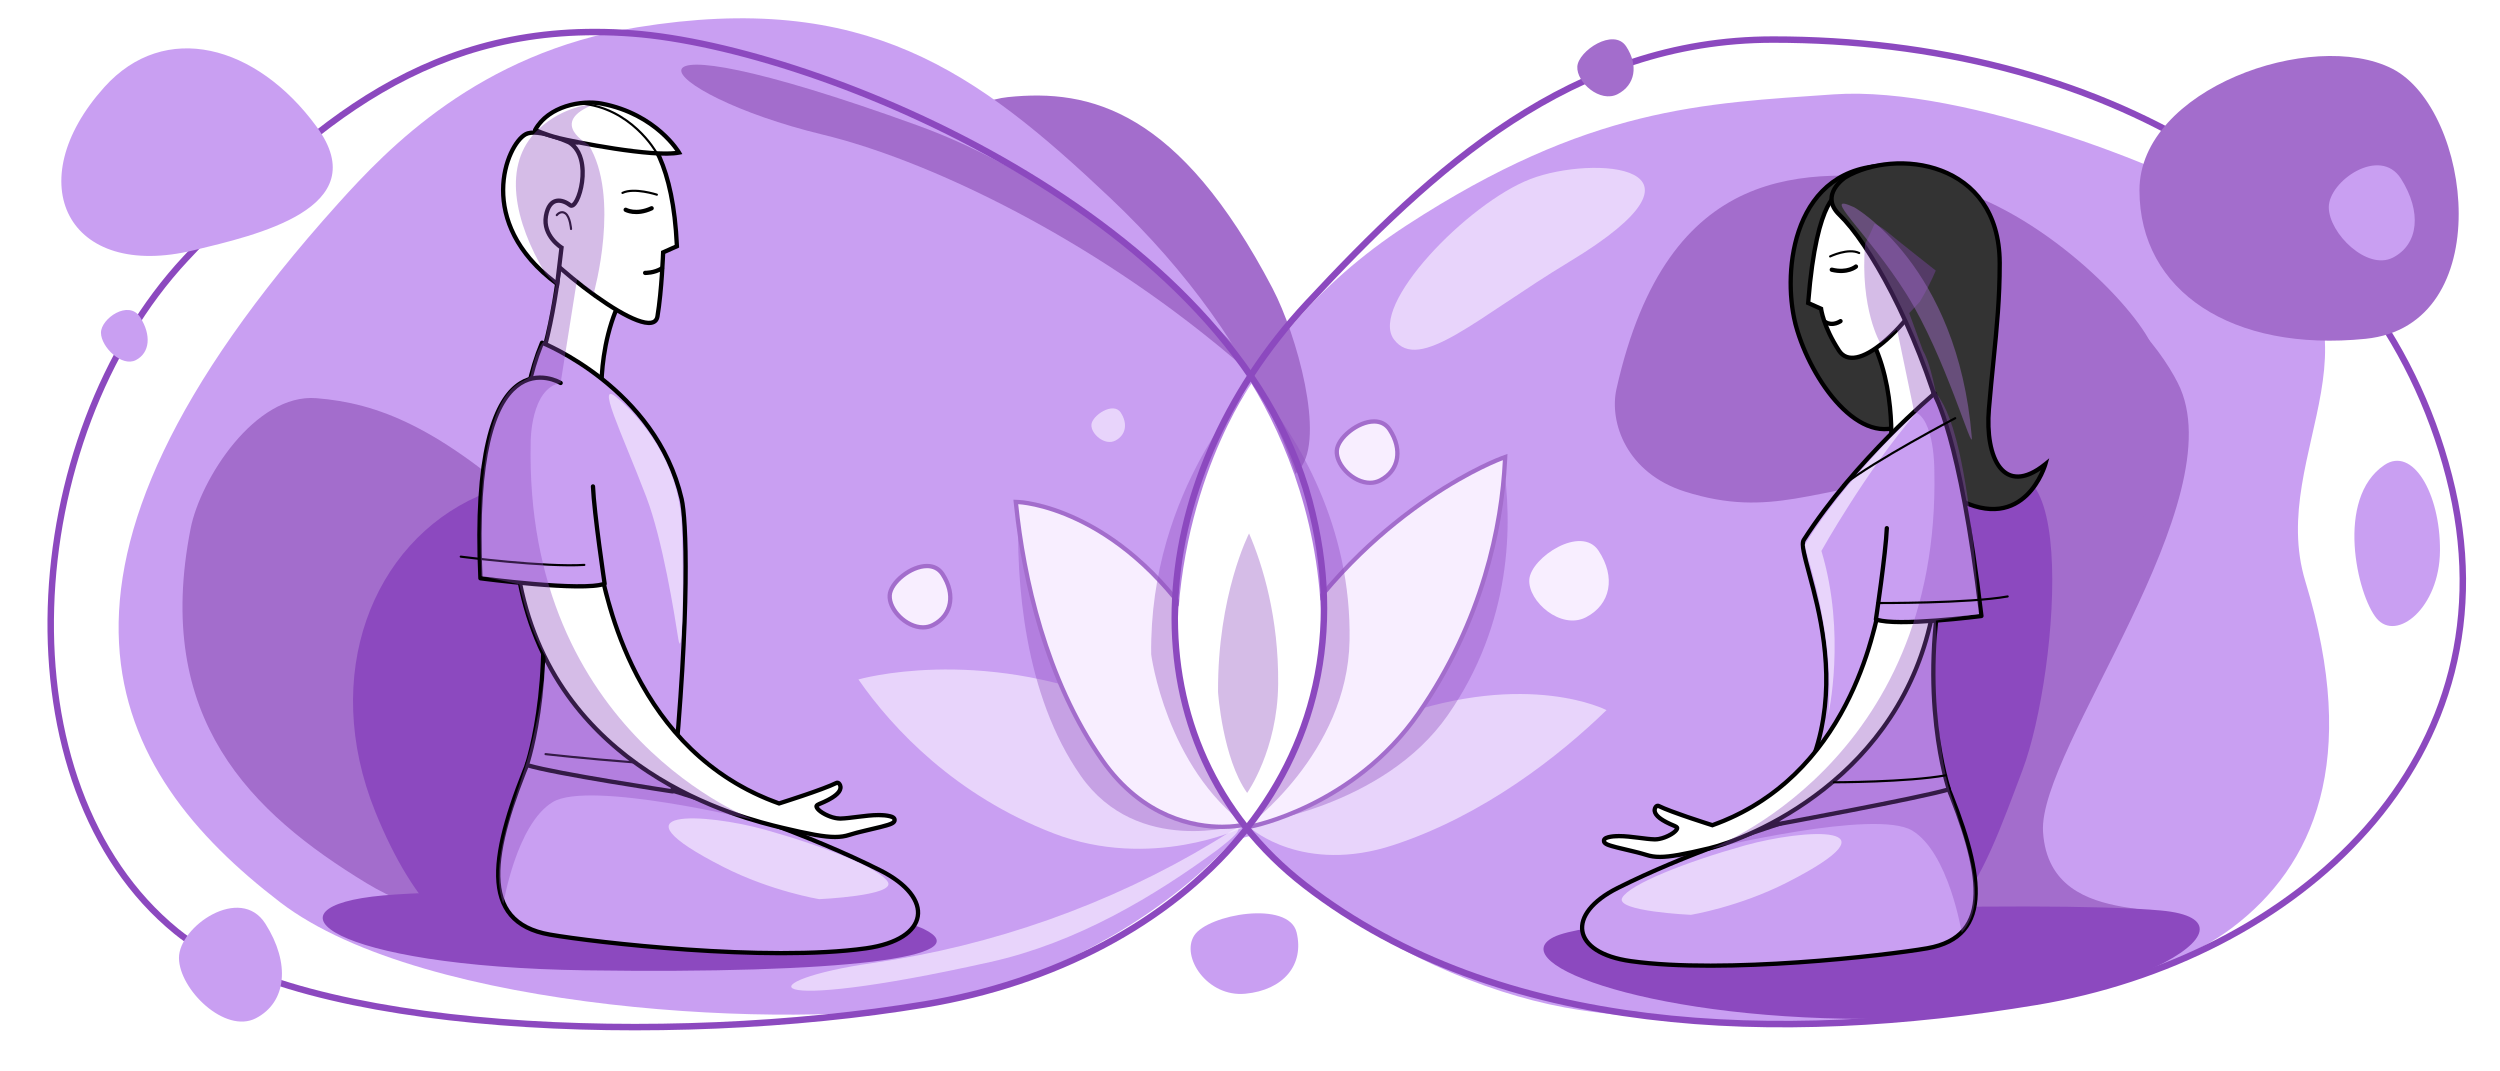 <svg width="280" height="120" viewBox="0 0 280 120" fill="none" xmlns="http://www.w3.org/2000/svg">
    <path d="M280 0H0V120H280V0Z" fill="white"/>
    <path d="M251.728 24.204C245.05 19.435 220.049 9.546 205.402 10.568C190.755 11.591 177.99 11.931 157.552 25.227C137.114 38.523 131.664 58.471 131.664 71.25C131.664 94.092 156.87 109.433 175.264 112.841C190.341 115.635 233.863 116.113 250.024 103.892C259.151 96.991 264.331 85.227 258.199 65.113C253.747 50.51 269.494 36.897 251.727 24.204H251.728Z" fill="#C99FF2"/>
    <path d="M243.927 42.913C241.852 38.815 236.158 31.399 229.357 32.09C222.557 32.781 217.021 67.4 209.403 78.835C198.674 94.943 199.695 87.016 188.71 95.455C176.402 104.908 197.794 102.556 205.977 104.858C212.684 106.745 233.755 112.915 242.104 104.66C247.374 99.45 229.587 105.427 228.819 93.155C228.244 83.945 250.512 55.918 243.927 42.914V42.913Z" fill="#A36DCC"/>
    <path d="M181.047 43.552C180.199 47.338 182.204 53.001 188.711 55.057C198.419 58.125 203.176 54.6 215.025 53.522C231.716 52.005 219.861 55.634 232.398 58.636C246.443 61.998 244.802 44.508 240.318 37.414C236.642 31.601 225.474 21.519 214.905 20.28C202.354 18.809 186.794 17.907 181.047 43.552Z" fill="#A36DCC"/>
    <path d="M142.539 32.327C145.249 37.502 148.433 48.984 145.605 52.477C142.777 55.97 138.773 57.775 128.975 55.803C119.455 53.888 110.898 53.322 105.581 49.803C96.078 43.516 93.831 32.795 95.429 27.117C96.739 22.462 105.16 11.673 112.894 10.874C122.079 9.923 132.05 12.295 142.541 32.327H142.539Z" fill="#A36DCC"/>
    <path d="M37.868 22.8C43.41 16.639 53.594 5.942 71.336 3.063C96.949 -1.092 109.305 7.961 124.331 22.159C142.211 39.052 148.176 57.259 148.176 70.239C148.176 93.439 122.904 109.02 104.463 112.483C89.348 115.321 47.582 113.469 31.38 101.056C12.14 86.317 0.327 64.532 37.868 22.8Z" fill="#C99FF2"/>
    <path d="M82.944 59.66C84.054 52.261 92.312 40.91 103.893 34.603C114.633 28.754 124.901 29.9 136.254 38.523C147.283 46.9 145.293 70.836 149.204 78.166C156.196 91.269 153.059 86.212 145.699 91.305C139.667 95.479 118.34 97.407 107.216 93.154C94.007 88.102 78.647 88.3 82.945 59.66H82.944Z" fill="#C99FF2"/>
    <path d="M21.352 59.182C22.441 53.672 28.578 44.042 35.44 44.597C42.302 45.153 49.193 47.773 60.315 57.92C71.119 67.778 78.261 89.201 82.093 96.136C88.942 108.532 85.87 103.619 78.659 105.47C72.749 106.987 51.968 105.561 41.07 98.927C28.13 91.052 17.141 80.513 21.352 59.181V59.182Z" fill="#A36DCC"/>
    <path d="M64.61 85.81C64.749 74.055 65.409 50.332 53.571 55.564C41.731 60.797 35.835 75.576 42.038 90.93C50.831 112.69 64.317 110.621 64.61 85.809V85.81Z" fill="#8C49BF"/>
    <path d="M226.521 86.25C230.672 75.252 233.334 41.931 219.459 56.928C210.665 66.432 201.723 76.941 207.927 92.294C216.719 114.055 222.178 97.755 226.521 86.25Z" fill="#8C49BF"/>
    <path d="M42.941 100.288C57.077 99.03 97.092 100.917 103.492 104.062C109.892 107.208 94.254 109.095 65.574 108.676C36.895 108.257 28.805 101.546 42.941 100.288Z" fill="#8C49BF"/>
    <path d="M242.022 101.975C229.153 100.79 179.838 101.995 174.011 104.956C168.184 107.916 185.333 114.497 211.443 114.102C237.553 113.707 254.892 103.159 242.023 101.975H242.022Z" fill="#8C49BF"/>
    <path d="M217.716 87.086C217.716 87.086 196.012 92.007 181.177 99.458C175.367 102.377 175.957 106.712 182.668 107.65C193.094 109.108 211.172 107.024 215.854 106.208C223.385 104.894 222.15 97.645 217.714 87.087L217.716 87.086Z" fill="#C99FF2"/>
    <path fill-rule="evenodd" clip-rule="evenodd" d="M217.715 87.086C217.662 86.851 217.662 86.851 217.662 86.851L217.646 86.854C217.635 86.857 217.619 86.86 217.599 86.865C217.557 86.875 217.495 86.889 217.413 86.908C217.25 86.946 217.009 87.003 216.698 87.077C216.074 87.227 215.167 87.448 214.033 87.738C211.764 88.316 208.584 89.165 204.941 90.247C197.656 92.41 188.505 95.507 181.069 99.243C179.596 99.982 178.511 100.82 177.826 101.688C177.139 102.556 176.845 103.468 176.989 104.337C177.133 105.205 177.708 105.979 178.656 106.588C179.603 107.197 180.935 107.652 182.635 107.89C187.874 108.622 195.02 108.464 201.431 108.023C207.845 107.581 213.544 106.855 215.895 106.446C217.815 106.111 219.208 105.391 220.129 104.307C221.049 103.223 221.473 101.804 221.513 100.12C221.592 96.771 220.158 92.285 217.947 87.019C217.942 87.002 217.935 86.986 217.927 86.97C217.875 86.876 217.767 86.827 217.662 86.851L217.715 87.086ZM217.57 87.368C217.555 87.371 217.539 87.375 217.523 87.379C217.361 87.416 217.121 87.473 216.81 87.547C216.189 87.696 215.284 87.917 214.152 88.206C211.888 88.783 208.714 89.63 205.078 90.71C197.802 92.87 188.684 95.958 181.285 99.674C181.285 99.674 181.285 99.674 181.285 99.674C179.853 100.393 178.833 101.192 178.204 101.987C177.577 102.782 177.349 103.56 177.465 104.257C177.581 104.955 178.049 105.623 178.917 106.182C179.787 106.741 181.045 107.18 182.701 107.411C187.888 108.136 194.993 107.981 201.398 107.541C207.8 107.1 213.482 106.376 215.812 105.97C217.657 105.648 218.934 104.968 219.761 103.994C220.589 103.02 220.992 101.72 221.03 100.108C221.106 96.908 219.743 92.565 217.57 87.368Z" fill="black"/>
    <path d="M201.143 36.477C202.799 42.588 208.371 50.425 213.406 47.386C218.442 44.347 214.949 27.434 222.944 30.085C222.944 30.085 222.451 18.671 211.642 18.548C200.834 18.424 199.487 30.368 201.144 36.477H201.143Z" fill="#333333"/>
    <path fill-rule="evenodd" clip-rule="evenodd" d="M205.066 20.244C206.733 19.012 208.896 18.275 211.645 18.306C217.158 18.369 220.055 21.322 221.561 24.252C222.311 25.712 222.717 27.166 222.935 28.252C223.044 28.796 223.106 29.25 223.142 29.568C223.159 29.727 223.17 29.853 223.176 29.939C223.18 29.982 223.182 30.016 223.183 30.039C223.184 30.05 223.184 30.059 223.185 30.065L223.185 30.072L223.185 30.075C223.185 30.075 223.185 30.075 222.944 30.085L223.185 30.075L223.2 30.425L222.868 30.315C221.902 29.994 221.136 29.978 220.518 30.173C219.901 30.368 219.403 30.783 218.987 31.381C218.146 32.591 217.682 34.5 217.303 36.644C217.189 37.287 217.084 37.951 216.977 38.618C216.733 40.151 216.485 41.707 216.13 43.088C215.624 45.063 214.879 46.779 213.531 47.593C212.208 48.391 210.842 48.475 209.525 48.053C208.217 47.633 206.963 46.718 205.833 45.529C203.572 43.153 201.747 39.629 200.91 36.541L200.828 36.236H200.832C200.068 33.15 200.04 28.754 201.494 25.086C202.247 23.187 203.401 21.474 205.066 20.244ZM201.432 36.616C202.275 39.589 204.033 42.938 206.182 45.196C207.281 46.351 208.468 47.207 209.672 47.593C210.867 47.976 212.087 47.9 213.282 47.179C214.451 46.474 215.158 44.936 215.663 42.968C216.011 41.609 216.253 40.091 216.496 38.569C216.603 37.896 216.711 37.221 216.828 36.56C217.205 34.427 217.681 32.415 218.591 31.105C219.051 30.442 219.63 29.947 220.373 29.713C221.03 29.505 221.791 29.509 222.676 29.752C222.672 29.711 222.667 29.668 222.662 29.621C222.628 29.315 222.568 28.876 222.462 28.348C222.249 27.29 221.856 25.882 221.132 24.473C219.689 21.665 216.935 18.849 211.64 18.789C208.985 18.759 206.926 19.469 205.353 20.632C203.776 21.797 202.671 23.429 201.943 25.264C200.484 28.942 200.56 33.401 201.377 36.414L201.432 36.616Z" fill="black"/>
    <path d="M215.986 33.001C215.986 33.001 215.627 40.771 217.163 46.834C218.698 52.898 211.713 51.58 211.742 51.095C211.771 50.61 212.608 41.902 208.52 36.227C204.431 30.551 214.966 28.926 215.986 33.001Z" fill="white"/>
    <path fill-rule="evenodd" clip-rule="evenodd" d="M208.036 32.861C207.659 33.641 207.726 34.711 208.716 36.086C210.796 38.973 211.616 42.618 211.916 45.583C212.193 48.322 212.029 50.506 211.99 51.017C211.99 51.017 211.99 51.018 211.99 51.018C212.019 51.034 212.06 51.053 212.116 51.074C212.281 51.137 212.528 51.201 212.83 51.248C213.435 51.342 214.225 51.361 214.962 51.185C215.699 51.011 216.36 50.649 216.754 50.001C217.147 49.353 217.303 48.371 216.929 46.894C216.155 43.838 215.86 40.36 215.758 37.653C215.707 36.298 215.704 35.133 215.713 34.307C215.718 33.894 215.726 33.565 215.733 33.339C215.737 33.227 215.74 33.139 215.742 33.081C215.743 33.059 215.744 33.041 215.744 33.027C215.507 32.137 214.751 31.532 213.743 31.218C212.723 30.901 211.485 30.898 210.4 31.191C209.31 31.485 208.422 32.062 208.036 32.861ZM215.987 33.001L216.228 33.012L216.229 32.977L216.221 32.942C215.938 31.813 215 31.104 213.886 30.757C212.771 30.41 211.44 30.41 210.275 30.724C209.115 31.037 208.073 31.675 207.601 32.65C207.121 33.644 207.271 34.906 208.325 36.368C210.333 39.156 211.139 42.702 211.435 45.632C211.708 48.326 211.547 50.472 211.509 50.985C211.505 51.029 211.503 51.061 211.502 51.081C211.496 51.172 211.534 51.243 211.567 51.287C211.599 51.331 211.64 51.365 211.676 51.391C211.749 51.443 211.843 51.487 211.944 51.526C212.15 51.604 212.432 51.675 212.756 51.725C213.405 51.826 214.26 51.848 215.074 51.655C215.887 51.462 216.683 51.047 217.166 50.252C217.649 49.456 217.79 48.329 217.397 46.775C216.635 43.767 216.342 40.328 216.24 37.635C216.189 36.289 216.186 35.133 216.196 34.313C216.201 33.903 216.209 33.577 216.215 33.354C216.219 33.243 216.222 33.157 216.224 33.099C216.225 33.07 216.226 33.048 216.227 33.034L216.228 33.017L216.228 33.013L216.228 33.012C216.228 33.012 216.228 33.012 215.987 33.001Z" fill="black"/>
    <path d="M206.083 21.647C206.083 21.647 203.471 21.647 202.515 33.936L203.961 34.582C203.961 34.582 204.184 36.545 205.967 39.274C207.75 42.002 213.325 37.57 218.218 28.848C220.759 24.319 211.25 22.303 206.083 21.646V21.647Z" fill="white"/>
    <path fill-rule="evenodd" clip-rule="evenodd" d="M205.842 21.372L206.113 21.406C208.702 21.735 212.398 22.407 215.136 23.573C216.5 24.154 217.661 24.872 218.315 25.761C218.645 26.21 218.849 26.707 218.879 27.252C218.909 27.796 218.764 28.368 218.429 28.966C215.974 33.342 213.34 36.658 211.081 38.54C209.955 39.479 208.9 40.08 207.992 40.259C207.535 40.35 207.105 40.335 206.721 40.193C206.335 40.051 206.013 39.785 205.765 39.406C204.862 38.023 204.351 36.831 204.067 35.981C203.924 35.556 203.838 35.217 203.788 34.982C203.767 34.886 203.753 34.808 203.742 34.748L202.261 34.087L202.274 33.917C202.753 27.762 203.648 24.653 204.442 23.074C204.84 22.283 205.218 21.865 205.517 21.645C205.641 21.552 205.751 21.495 205.842 21.46V21.372ZM206.085 21.889C206.077 21.891 206.063 21.894 206.044 21.9C205.996 21.916 205.913 21.952 205.803 22.033C205.582 22.197 205.248 22.547 204.873 23.291C204.129 24.772 203.249 27.764 202.768 33.785L204.185 34.417L204.201 34.554L204.201 34.554L204.201 34.557C204.201 34.56 204.202 34.565 204.203 34.571C204.205 34.585 204.208 34.605 204.212 34.633C204.221 34.688 204.236 34.771 204.26 34.88C204.307 35.099 204.388 35.421 204.524 35.828C204.797 36.641 205.29 37.795 206.169 39.141C206.367 39.444 206.609 39.637 206.888 39.74C207.17 39.844 207.506 39.863 207.899 39.785C208.691 39.629 209.67 39.088 210.772 38.169C212.97 36.337 215.57 33.076 218.008 28.73C218.308 28.195 218.421 27.714 218.397 27.278C218.373 26.843 218.211 26.434 217.926 26.047C217.35 25.264 216.288 24.588 214.947 24.017C212.284 22.883 208.662 22.219 206.085 21.889Z" fill="black"/>
    <path d="M223.966 29.489C223.966 17.967 212.284 16.547 206.679 19.859C206.679 19.859 203.696 21.825 206.014 24.053C209.276 27.188 214.514 36.393 217.707 47.77C220.122 56.374 216.301 54.319 219.112 55.825C226.83 59.959 229.076 51.99 229.076 51.99C224.421 55.74 222.294 51.296 222.759 45.801C223.329 39.078 223.967 35.115 223.967 29.49L223.966 29.489Z" fill="#333333"/>
    <path fill-rule="evenodd" clip-rule="evenodd" d="M224.207 29.388L224.208 29.39V29.49C224.208 33.44 223.894 36.579 223.511 40.409C223.347 42.048 223.17 43.812 223 45.821L222.759 45.801L223 45.821C222.885 47.178 222.93 48.464 223.133 49.57C223.335 50.679 223.692 51.59 224.186 52.212C224.674 52.826 225.293 53.158 226.053 53.136C226.826 53.113 227.782 52.722 228.925 51.802L229.514 51.327L229.308 52.055L229.076 51.99C229.308 52.055 229.308 52.055 229.308 52.056L229.308 52.056L229.308 52.058L229.306 52.063C229.305 52.067 229.303 52.074 229.301 52.082C229.296 52.098 229.288 52.122 229.279 52.152C229.26 52.212 229.231 52.299 229.191 52.407C229.112 52.623 228.991 52.926 228.822 53.276C228.483 53.974 227.946 54.867 227.156 55.631C226.364 56.397 225.313 57.035 223.956 57.209C222.599 57.382 220.961 57.088 218.999 56.037L218.98 56.027C218.642 55.846 218.391 55.712 218.217 55.604C218.052 55.502 217.901 55.393 217.83 55.246C217.743 55.069 217.798 54.904 217.847 54.789C217.867 54.742 217.892 54.691 217.916 54.639C217.923 54.625 217.929 54.612 217.936 54.598C217.968 54.531 218.002 54.456 218.038 54.369C218.311 53.69 218.676 52.115 217.475 47.835L217.707 47.77L217.475 47.835C215.883 42.163 213.781 37.032 211.672 32.931C209.56 28.824 207.45 25.767 205.847 24.227L205.847 24.227C205.235 23.639 204.953 23.047 204.9 22.48C204.847 21.917 205.025 21.411 205.27 20.997C205.515 20.584 205.834 20.25 206.088 20.021C206.216 19.906 206.329 19.816 206.41 19.755C206.451 19.724 206.484 19.7 206.508 19.684C206.519 19.675 206.529 19.669 206.535 19.665C206.538 19.662 206.541 19.661 206.543 19.659L206.545 19.658L206.546 19.657L206.546 19.657C206.546 19.657 206.547 19.657 206.679 19.859L206.547 19.657L206.551 19.654L206.557 19.651C209.423 17.957 213.822 17.478 217.51 18.885C219.36 19.591 221.037 20.773 222.251 22.52C223.452 24.247 224.19 26.513 224.207 29.388ZM206.808 20.063C209.546 18.448 213.787 17.982 217.338 19.337C219.11 20.012 220.704 21.139 221.855 22.795C223.006 24.451 223.725 26.651 223.725 29.489V29.589L223.726 29.59C223.72 33.467 223.412 36.553 223.033 40.338C222.868 41.98 222.691 43.753 222.519 45.78C222.401 47.171 222.447 48.501 222.658 49.657C222.869 50.809 223.247 51.805 223.808 52.512C224.376 53.227 225.132 53.646 226.067 53.619C226.813 53.597 227.648 53.291 228.569 52.667C228.517 52.789 228.456 52.923 228.388 53.065C228.064 53.732 227.557 54.572 226.821 55.284C226.087 55.993 225.128 56.572 223.894 56.73C222.66 56.888 221.123 56.627 219.226 55.611C218.872 55.422 218.632 55.293 218.471 55.194C218.391 55.144 218.338 55.106 218.303 55.076C218.284 55.06 218.274 55.048 218.269 55.042C218.271 55.031 218.277 55.011 218.291 54.977C218.306 54.942 218.324 54.904 218.348 54.855C218.355 54.84 218.363 54.823 218.371 54.806C218.405 54.734 218.445 54.65 218.485 54.549C218.816 53.728 219.153 52.029 217.939 47.705C216.338 42 214.224 36.839 212.101 32.71C209.981 28.586 207.841 25.474 206.182 23.879C205.635 23.353 205.42 22.864 205.38 22.435C205.34 22.003 205.474 21.599 205.685 21.243C205.896 20.887 206.178 20.59 206.411 20.38C206.526 20.276 206.628 20.195 206.701 20.14C206.737 20.113 206.766 20.093 206.785 20.079C206.794 20.072 206.802 20.067 206.806 20.064L206.808 20.063ZM218.267 55.052C218.267 55.052 218.267 55.051 218.267 55.049C218.267 55.05 218.267 55.052 218.267 55.052Z" fill="black"/>
    <path fill-rule="evenodd" clip-rule="evenodd" d="M204.975 28.721L204.923 28.612C204.863 28.641 204.838 28.713 204.866 28.773C204.895 28.834 204.967 28.859 205.027 28.83L205.028 28.83L205.029 28.829L205.033 28.827C205.036 28.826 205.042 28.823 205.049 28.82C205.064 28.813 205.085 28.803 205.114 28.791C205.17 28.765 205.253 28.73 205.356 28.69C205.562 28.608 205.849 28.506 206.174 28.423C206.83 28.254 207.606 28.169 208.175 28.447C208.235 28.476 208.307 28.451 208.336 28.391C208.365 28.331 208.34 28.259 208.281 28.23C207.629 27.911 206.778 28.018 206.113 28.189C205.777 28.276 205.48 28.381 205.268 28.465C205.161 28.507 205.075 28.543 205.016 28.57C204.986 28.583 204.963 28.593 204.948 28.601C204.94 28.604 204.934 28.607 204.93 28.609L204.925 28.611L204.923 28.612L204.923 28.612C204.923 28.612 204.923 28.612 204.975 28.721Z" fill="black"/>
    <path fill-rule="evenodd" clip-rule="evenodd" d="M207.71 29.668C207.812 29.582 207.963 29.595 208.05 29.696C208.136 29.797 208.124 29.95 208.022 30.036L207.866 29.852C208.022 30.036 208.022 30.036 208.022 30.036L208.022 30.037L208.021 30.037L208.02 30.038L208.016 30.041C208.013 30.044 208.009 30.047 208.004 30.051C207.994 30.059 207.98 30.069 207.963 30.082C207.928 30.107 207.878 30.14 207.814 30.178C207.684 30.255 207.495 30.349 207.248 30.427C206.752 30.584 206.03 30.676 205.101 30.443C204.972 30.41 204.893 30.279 204.926 30.15C204.958 30.02 205.089 29.942 205.218 29.974C206.057 30.184 206.688 30.098 207.103 29.966C207.311 29.9 207.467 29.822 207.569 29.762C207.62 29.732 207.658 29.707 207.681 29.69C207.693 29.681 207.701 29.675 207.706 29.671C207.708 29.669 207.71 29.668 207.71 29.668C207.71 29.668 207.71 29.668 207.71 29.668ZM207.71 29.668L207.71 29.668L207.71 29.668L207.71 29.668C207.711 29.667 207.711 29.668 207.71 29.668" fill="black"/>
    <path fill-rule="evenodd" clip-rule="evenodd" d="M206.335 35.824C206.413 35.932 206.389 36.083 206.281 36.161L206.14 35.965C206.281 36.161 206.281 36.161 206.281 36.161L206.281 36.161L206.28 36.162L206.279 36.163L206.276 36.165C206.273 36.167 206.27 36.169 206.266 36.172C206.257 36.178 206.245 36.186 206.23 36.195C206.201 36.214 206.159 36.239 206.106 36.268C206 36.324 205.85 36.393 205.669 36.445C205.307 36.547 204.805 36.581 204.31 36.273C204.197 36.203 204.162 36.054 204.233 35.941C204.303 35.827 204.452 35.792 204.565 35.863C204.908 36.077 205.258 36.059 205.537 35.98C205.677 35.94 205.795 35.886 205.878 35.842C205.919 35.82 205.951 35.8 205.972 35.787C205.982 35.781 205.99 35.776 205.994 35.773C205.997 35.771 205.998 35.77 205.999 35.769M206.335 35.824C206.258 35.716 206.107 35.692 205.999 35.769ZM205.999 35.769L205.999 35.769L205.999 35.769C205.999 35.769 205.999 35.769 205.999 35.769Z" fill="black"/>
    <path d="M216.674 44.068C216.674 44.068 207.8 51.474 202.018 60.483C200.87 62.27 210.299 78.707 198.675 92.387C198.675 92.387 215.597 89.267 218.272 88.401C218.272 88.401 214.657 77.832 217.859 63.263C219.232 57.015 219.137 50.008 216.676 44.068H216.674Z" fill="#C99FF2"/>
    <path fill-rule="evenodd" clip-rule="evenodd" d="M216.52 43.883C216.563 43.846 216.618 43.827 216.674 43.827H216.676C216.773 43.827 216.861 43.886 216.899 43.976C219.383 49.973 219.475 57.032 218.095 63.315C216.501 70.569 216.604 76.826 217.105 81.268C217.355 83.489 217.705 85.256 217.992 86.466C218.135 87.071 218.263 87.537 218.354 87.851C218.4 88.008 218.437 88.126 218.462 88.206C218.468 88.224 218.473 88.241 218.478 88.255C218.483 88.271 218.487 88.284 218.491 88.295C218.494 88.304 218.496 88.312 218.498 88.316L218.5 88.322L218.5 88.323C218.5 88.323 218.5 88.323 218.5 88.323C218.521 88.384 218.516 88.451 218.488 88.509C218.459 88.567 218.408 88.611 218.346 88.631C216.991 89.069 212.072 90.069 207.516 90.956C205.233 91.4 203.034 91.817 201.405 92.123C200.591 92.276 199.919 92.401 199.451 92.488C199.217 92.532 199.034 92.566 198.909 92.589L198.719 92.624L198.719 92.624C198.719 92.624 198.719 92.624 198.675 92.387L198.719 92.624C198.618 92.643 198.517 92.596 198.466 92.507C198.415 92.419 198.425 92.308 198.491 92.23C204.244 85.46 204.791 78.008 204.036 72.005C203.658 69.002 202.954 66.367 202.413 64.361L202.385 64.257C202.128 63.303 201.908 62.486 201.785 61.851C201.721 61.522 201.681 61.231 201.678 60.989C201.674 60.753 201.704 60.525 201.815 60.352C204.719 55.828 208.396 51.711 211.343 48.727C212.817 47.235 214.111 46.025 215.036 45.187C215.498 44.768 215.869 44.443 216.124 44.221C216.252 44.111 216.35 44.026 216.417 43.969C216.451 43.941 216.476 43.919 216.494 43.905L216.513 43.888L216.519 43.883L216.52 43.883C216.52 43.883 216.52 43.883 216.674 44.068L216.52 43.883ZM216.578 44.468C216.536 44.503 216.49 44.543 216.44 44.587C216.187 44.806 215.819 45.129 215.359 45.545C214.44 46.378 213.153 47.582 211.686 49.067C208.751 52.038 205.099 56.129 202.221 60.613C202.188 60.664 202.157 60.773 202.16 60.982C202.163 61.183 202.197 61.441 202.258 61.76C202.378 62.377 202.594 63.178 202.855 64.145L202.879 64.235C203.42 66.241 204.132 68.905 204.514 71.945C205.261 77.876 204.756 85.257 199.286 92.028C199.311 92.023 199.337 92.018 199.363 92.013C199.831 91.927 200.502 91.801 201.316 91.648C202.944 91.342 205.143 90.925 207.424 90.481C211.765 89.637 216.379 88.7 217.967 88.241C217.946 88.171 217.92 88.086 217.891 87.986C217.797 87.665 217.668 87.191 217.522 86.578C217.231 85.351 216.878 83.565 216.625 81.322C216.119 76.838 216.016 70.526 217.624 63.211C218.965 57.105 218.893 50.285 216.578 44.468Z" fill="black"/>
    <path d="M185.908 95.974C185.351 95.974 184.871 95.903 184.398 95.75C183.768 95.548 182.946 95.356 182.153 95.17C180.12 94.693 179.645 94.544 179.642 94.18C179.64 93.892 179.99 93.804 180.139 93.767C180.472 93.683 180.859 93.644 181.325 93.644C182.062 93.644 182.862 93.745 183.635 93.843C184.258 93.921 184.845 93.996 185.334 94.008H185.375C186.357 94.008 187.749 93.249 187.84 92.783C187.847 92.746 187.869 92.634 187.566 92.511C186.146 91.934 185.414 91.389 185.329 90.846C185.277 90.512 185.488 90.324 185.512 90.304C185.557 90.266 185.611 90.247 185.667 90.247C185.703 90.247 185.739 90.256 185.773 90.272C187.16 90.956 191.181 92.231 191.787 92.422C197.963 90.223 202.835 85.967 206.266 79.772C209.033 74.778 210.073 69.924 210.516 67.851C210.559 67.656 210.595 67.484 210.627 67.341C210.697 67.027 210.95 66.654 211.748 66.654C213.327 66.654 216.238 68.111 216.362 68.172C216.458 68.221 216.51 68.327 216.491 68.432C215.682 72.779 214.067 76.8 211.693 80.388C209.718 83.37 207.211 86.067 204.241 88.403C199.124 92.429 193.787 94.45 191.442 95.01C188.501 95.712 187.002 95.973 185.909 95.973L185.908 95.974Z" fill="white"/>
    <path d="M211.748 66.895C213.287 66.895 216.253 68.387 216.253 68.387C212.775 87.077 195.588 93.772 191.384 94.775C188.592 95.441 187.022 95.731 185.908 95.731C185.345 95.731 184.898 95.656 184.471 95.52C182.536 94.898 178.775 94.356 180.197 94.001C180.533 93.916 180.916 93.885 181.324 93.885C182.641 93.885 184.217 94.223 185.327 94.25C185.342 94.25 185.358 94.25 185.374 94.25C186.742 94.25 189.039 92.849 187.656 92.288C184.871 91.156 185.667 90.49 185.667 90.49C187.195 91.242 191.792 92.678 191.792 92.678C207.255 87.224 210.151 70.567 210.863 67.395C210.943 67.034 211.28 66.896 211.748 66.896M211.748 66.413C210.738 66.413 210.464 66.963 210.391 67.29C210.358 67.434 210.322 67.605 210.28 67.802C209.838 69.864 208.803 74.694 206.055 79.656C202.667 85.774 197.866 89.983 191.782 92.168C190.974 91.913 187.203 90.708 185.88 90.056C185.813 90.023 185.739 90.007 185.667 90.007C185.556 90.007 185.446 90.046 185.357 90.119C185.199 90.251 185.035 90.531 185.09 90.885C185.19 91.527 185.949 92.116 187.475 92.736C187.525 92.756 187.558 92.774 187.581 92.787C187.397 93.111 186.245 93.768 185.375 93.768C185.363 93.768 185.351 93.768 185.34 93.768C184.863 93.756 184.281 93.682 183.665 93.604C182.885 93.505 182.078 93.402 181.325 93.402C180.84 93.402 180.433 93.444 180.081 93.532C179.627 93.646 179.399 93.865 179.402 94.181C179.405 94.681 180.01 94.859 180.45 94.99C180.892 95.12 181.478 95.258 182.099 95.404C182.888 95.589 183.705 95.781 184.325 95.98C184.823 96.14 185.328 96.214 185.91 96.214C187.024 96.214 188.538 95.951 191.499 95.245C193.864 94.68 199.241 92.644 204.391 88.593C207.382 86.24 209.907 83.524 211.895 80.52C214.288 76.907 215.915 72.853 216.729 68.475C216.769 68.264 216.664 68.052 216.472 67.955C216.347 67.892 213.386 66.411 211.75 66.411L211.748 66.413Z" fill="black"/>
    <path d="M216.641 44.205C216.641 44.205 219.495 48.537 221.921 68.991C221.921 68.991 212.371 70.23 210.102 69.371C210.102 69.371 211.211 61.933 211.325 59.156" fill="#C99FF2"/>
    <path fill-rule="evenodd" clip-rule="evenodd" d="M216.509 44.003C216.62 43.93 216.77 43.96 216.843 44.072L216.642 44.205C216.843 44.072 216.843 44.072 216.843 44.072L216.844 44.073L216.844 44.074L216.847 44.078C216.849 44.081 216.852 44.085 216.855 44.09C216.861 44.101 216.871 44.116 216.882 44.136C216.906 44.176 216.94 44.236 216.983 44.319C217.069 44.484 217.193 44.739 217.348 45.107C217.658 45.844 218.093 47.035 218.604 48.862C219.625 52.518 220.946 58.727 222.16 68.963C222.176 69.094 222.083 69.214 221.952 69.231L221.921 68.991C221.952 69.231 221.952 69.231 221.952 69.231L221.95 69.231L221.924 69.234C221.906 69.237 221.879 69.24 221.843 69.244C221.772 69.253 221.668 69.266 221.535 69.282C221.269 69.315 220.886 69.36 220.42 69.411C219.487 69.514 218.22 69.642 216.88 69.744C215.542 69.845 214.128 69.92 212.905 69.916C211.694 69.911 210.63 69.829 210.016 69.597C209.91 69.557 209.846 69.448 209.863 69.336L210.102 69.371C209.863 69.336 209.863 69.336 209.863 69.336L209.875 69.252C209.884 69.197 209.896 69.116 209.911 69.011C209.941 68.803 209.985 68.502 210.038 68.132C210.144 67.391 210.286 66.376 210.432 65.273C210.724 63.064 211.028 60.521 211.084 59.146C211.089 59.013 211.202 58.909 211.335 58.914C211.468 58.92 211.571 59.032 211.566 59.166C211.509 60.567 211.201 63.132 210.91 65.337C210.764 66.441 210.622 67.459 210.516 68.2C210.463 68.571 210.419 68.872 210.388 69.081C210.382 69.127 210.376 69.168 210.37 69.205C210.921 69.36 211.819 69.429 212.907 69.433C214.112 69.437 215.511 69.363 216.844 69.262C218.176 69.162 219.438 69.034 220.367 68.931C220.831 68.88 221.212 68.835 221.477 68.803C221.543 68.795 221.602 68.788 221.653 68.781C220.449 58.704 219.143 52.589 218.139 48.992C217.633 47.181 217.204 46.01 216.903 45.295C216.753 44.938 216.634 44.694 216.555 44.543C216.515 44.467 216.485 44.413 216.466 44.38C216.456 44.364 216.449 44.352 216.445 44.345C216.443 44.342 216.441 44.339 216.44 44.338L216.44 44.337C216.44 44.337 216.44 44.337 216.44 44.337C216.44 44.337 216.44 44.337 216.44 44.337C216.44 44.337 216.44 44.337 216.44 44.337C216.367 44.226 216.398 44.076 216.509 44.003Z" fill="black"/>
    <g style="mix-blend-mode:darken" opacity="0.37">
        <path d="M216.806 30.308C214.912 28.803 212.987 27.306 211.092 25.746C210.728 25.472 210.345 25.251 209.953 25.054C209.385 26.4 208.892 27.316 208.892 27.316C208.296 34.602 210.595 38.438 210.595 38.438L212.469 36.904L214.384 46.109C216.684 46.875 216.645 52.629 216.645 52.629C217.411 85.526 191.523 95.072 191.523 95.072C191.523 95.072 210.087 90.555 214.174 93.027C218.262 95.498 219.709 104.447 219.709 104.447C222.686 101.209 220.654 95.711 218.47 88.936C216.892 84.041 217.065 77.081 217.065 76.535C217.065 73.595 216.809 69.503 216.809 69.503L221.664 68.736C220.13 45.469 217.008 44.972 216.753 43.694C216.066 40.258 215.391 39.318 215.391 39.318L213.833 35.071L215.025 33.792C215.702 32.657 216.305 31.486 216.803 30.306L216.806 30.308Z" fill="#8C49BF"/>
    </g>
    <path opacity="0.46" d="M207.687 23.223C207.687 23.223 219.266 29.763 220.841 48.964C221.017 51.105 217.93 39.962 213.518 32.932C209.129 25.942 203.619 21.354 207.687 23.223Z" fill="#A36DCC"/>
    <path opacity="0.67" d="M214.556 46.321C214.556 46.321 206.806 53.395 202.123 61.022C202.123 61.022 202.293 61.705 202.463 62.386C202.633 63.068 205.528 71.675 204.762 80.112C204.762 80.112 206.806 70.993 203.996 61.703C203.996 61.703 209.021 52.712 214.556 46.32V46.321Z" fill="#F8EEFF"/>
    <path opacity="0.67" d="M189.39 102.46C189.39 102.46 194.764 101.579 200.122 98.85C213.321 92.131 202.071 92.832 195.437 94.688C188.803 96.543 182.5 99.042 181.684 100.562C180.866 102.081 189.39 102.461 189.39 102.461V102.46Z" fill="#F8EEFF"/>
    <path fill-rule="evenodd" clip-rule="evenodd" d="M218.927 46.731C218.986 46.7 219.059 46.723 219.09 46.782C219.121 46.841 219.098 46.914 219.039 46.945L218.983 46.838L218.927 46.731ZM218.927 46.731C218.927 46.731 218.927 46.731 218.983 46.838C219.039 46.945 219.039 46.945 219.039 46.945L219.013 46.959C218.996 46.968 218.971 46.981 218.937 46.999C218.87 47.034 218.771 47.087 218.644 47.154C218.39 47.289 218.023 47.486 217.572 47.73C216.67 48.218 215.431 48.897 214.083 49.661C211.386 51.192 208.262 53.06 206.532 54.421C206.479 54.462 206.403 54.453 206.362 54.401C206.321 54.349 206.33 54.273 206.383 54.231C208.129 52.857 211.268 50.981 213.964 49.451C215.314 48.686 216.554 48.006 217.458 47.517C217.909 47.273 218.277 47.076 218.531 46.941C218.658 46.873 218.757 46.821 218.824 46.785C218.858 46.768 218.884 46.754 218.901 46.745L218.927 46.731Z" fill="black"/>
    <path fill-rule="evenodd" clip-rule="evenodd" d="M224.975 66.781C224.987 66.846 224.943 66.909 224.877 66.921C222.69 67.316 219.035 67.5 215.935 67.586C214.383 67.629 212.968 67.647 211.94 67.655C211.426 67.659 211.009 67.66 210.721 67.66C210.577 67.66 210.465 67.66 210.389 67.66C210.351 67.66 210.322 67.66 210.302 67.659L210.273 67.659C210.272 67.659 210.272 67.659 210.273 67.539C210.274 67.418 210.274 67.418 210.274 67.418L210.303 67.418C210.322 67.418 210.351 67.418 210.389 67.418C210.465 67.418 210.577 67.419 210.721 67.418C211.009 67.418 211.425 67.417 211.938 67.413C212.965 67.406 214.378 67.387 215.928 67.344C219.03 67.259 222.667 67.075 224.835 66.683C224.9 66.671 224.963 66.715 224.975 66.781ZM210.152 67.538C210.153 67.471 210.207 67.418 210.274 67.418L210.273 67.539L210.272 67.659C210.206 67.659 210.152 67.605 210.152 67.538Z" fill="black"/>
    <path fill-rule="evenodd" clip-rule="evenodd" d="M218.078 86.809C218.089 86.875 218.046 86.938 217.98 86.949C215.794 87.344 212.647 87.54 210.052 87.638C208.753 87.687 207.591 87.711 206.753 87.723C206.334 87.729 205.996 87.732 205.763 87.733C205.647 87.734 205.556 87.734 205.495 87.735C205.464 87.735 205.441 87.735 205.425 87.735L205.401 87.735C205.401 87.735 205.401 87.735 205.401 87.614C205.401 87.493 205.401 87.493 205.402 87.493L205.425 87.493C205.441 87.493 205.464 87.493 205.494 87.493C205.555 87.493 205.645 87.493 205.762 87.492C205.994 87.49 206.331 87.487 206.749 87.481C207.586 87.469 208.746 87.445 210.042 87.396C212.637 87.299 215.769 87.103 217.938 86.712C218.003 86.7 218.066 86.743 218.078 86.809ZM205.281 87.614C205.281 87.547 205.335 87.493 205.402 87.493L205.401 87.614L205.401 87.735C205.335 87.735 205.281 87.681 205.281 87.614Z" fill="black"/>
    <path opacity="0.67" d="M179.927 79.534C179.927 79.534 171.225 75.007 156.271 80.295C156.271 80.295 146.022 84.867 140.088 92.77C140.088 92.77 145.941 97.975 156.069 94.646C166.197 91.317 174.66 84.651 179.927 79.534Z" fill="#F8EEFF"/>
    <path opacity="0.67" d="M96.146 76.099C96.146 76.099 109.431 72.255 125.341 78.835C125.341 78.835 135.741 84.302 138.98 92.769C138.98 92.769 128.9 97.533 117.991 93.332C107.083 89.131 100.024 81.7 96.144 76.099H96.146Z" fill="#F8EEFF"/>
    <g style="mix-blend-mode:darken" opacity="0.37">
        <path d="M114.075 56.651C114.075 56.651 124.915 57.079 134.003 70.811C134.003 70.811 139.538 81.165 138.907 92.387C138.907 92.387 127.394 95.956 121.056 86.908C114.717 77.86 113.754 65.193 114.075 56.652V56.651Z" fill="#8C49BF"/>
    </g>
    <path d="M136.895 92.602C133.829 92.602 128.008 91.634 123.467 85.152C116.601 75.351 114.463 62.988 113.8 56.491L113.772 56.215L114.049 56.226C114.162 56.23 116.853 56.356 120.699 58.179C124.235 59.856 129.443 63.354 134.169 70.493L134.175 70.503L134.18 70.513C134.235 70.617 139.739 81.056 139.111 92.216L139.101 92.4L138.92 92.438C138.888 92.445 138.128 92.601 136.894 92.601L136.895 92.602Z" fill="#F8EEFF"/>
    <path d="M114.039 56.467C114.039 56.467 124.878 56.896 133.966 70.627C133.966 70.627 139.501 80.982 138.87 92.203C138.87 92.203 138.117 92.362 136.894 92.362C133.918 92.362 128.155 91.428 123.663 85.015C117.325 75.966 114.863 64.541 114.039 56.468M113.502 55.964L113.558 56.518C114.049 61.32 115.004 66.16 116.321 70.516C118.037 76.19 120.373 81.162 123.268 85.293C127.871 91.865 133.78 92.846 136.894 92.846C138.152 92.846 138.936 92.684 138.969 92.678L139.331 92.602L139.351 92.232C139.534 88.992 139.292 83.729 137.112 77.059C135.809 73.073 134.449 70.509 134.391 70.402L134.38 70.381L134.368 70.362C132.27 67.192 129.903 64.465 127.332 62.257C125.269 60.484 123.072 59.04 120.8 57.963C116.91 56.118 114.171 55.991 114.057 55.987L113.5 55.965L113.502 55.964Z" fill="#A36DCC"/>
    <g style="mix-blend-mode:darken" opacity="0.37">
        <path d="M168.317 51.541C168.317 51.541 154.675 56.496 144.401 71.973C144.401 71.973 138.317 83.084 140.089 92.316C140.089 92.316 154.929 90.46 162.141 80.114C169.353 69.768 169.465 58.637 168.317 51.541Z" fill="#8C49BF"/>
    </g>
    <path d="M139.853 92.362C138.928 87.542 140.157 82.221 141.353 78.606C142.644 74.699 144.176 71.884 144.19 71.857L144.195 71.847L144.201 71.838C149.53 63.812 155.776 58.66 160.077 55.752C164.742 52.599 168.201 51.326 168.235 51.314L168.575 51.191L168.558 51.553C168.286 57.34 166.663 68.721 158.853 79.926C155.098 85.312 150.213 88.458 146.774 90.148C143.049 91.98 140.163 92.548 140.135 92.554L139.899 92.6L139.853 92.363V92.362Z" fill="#F8EEFF"/>
    <path d="M168.317 51.541C167.979 58.725 165.867 69.441 158.655 79.787C151.443 90.133 140.089 92.316 140.089 92.316C138.317 83.083 144.401 71.972 144.401 71.972C154.675 56.496 168.317 51.541 168.317 51.541ZM168.833 50.84L168.153 51.087C168.012 51.139 164.633 52.383 159.942 55.553C157.193 57.411 154.566 59.548 152.137 61.904C149.1 64.849 146.362 68.146 143.999 71.704L143.989 71.721L143.979 71.74C143.916 71.854 142.421 74.601 141.123 78.53C140.36 80.841 139.826 83.077 139.538 85.177C139.176 87.817 139.202 90.249 139.617 92.408L139.707 92.882L140.181 92.791C140.299 92.769 143.126 92.212 146.882 90.366C149.084 89.283 151.147 87.978 153.014 86.488C155.349 84.624 157.38 82.462 159.052 80.064C162.34 75.347 164.855 70.151 166.527 64.62C167.813 60.365 168.598 55.852 168.801 51.565L168.835 50.841L168.833 50.84Z" fill="#A36DCC"/>
    <path opacity="0.67" d="M144.07 58.608C144.076 58.618 144.081 58.627 144.087 58.637C144.087 58.637 144.081 58.626 144.07 58.608Z" fill="#F8EEFF"/>
    <path opacity="0.67" d="M140.405 53.033C142.66 56.198 143.916 58.342 144.07 58.608C142.994 56.702 141.762 54.841 140.405 53.033Z" fill="#F8EEFF"/>
    <path d="M136.764 37.143C127.523 28.109 116.165 18.898 102.776 14.05C65.654 0.608 72.886 10.432 92.169 15.084C103.46 17.808 120.666 25.918 135.88 38.262C137.701 39.693 139.577 41.536 139.656 41.02C139.737 40.503 139.186 39.635 136.763 37.143H136.764Z" fill="#A36DCC"/>
    <path opacity="0.67" d="M136.403 95.142C129.281 100.375 120.66 105.566 110.914 107.744C83.897 113.783 83.936 109.832 97.761 107.856C111.174 105.939 124.31 101.3 135.859 94.342C137.238 93.54 138.685 92.471 138.705 92.816C138.726 93.16 138.278 93.689 136.403 95.142Z" fill="#F8EEFF"/>
    <g style="mix-blend-mode:darken" opacity="0.37">
        <path d="M140.392 42.954C140.392 42.954 128.699 54.715 128.933 73.295C128.933 73.295 130.57 85.908 139.691 92.556C139.691 92.556 150.915 84.375 151.149 71.76C151.383 59.146 145.537 49.09 140.392 42.953V42.954Z" fill="#8C49BF"/>
    </g>
    <path d="M140.17 42.954C140.17 42.954 131.654 54.715 131.824 73.295C131.824 73.295 133.016 85.908 139.658 92.556C139.658 92.556 147.833 84.375 148.004 71.76C148.174 59.146 143.917 49.09 140.17 42.953V42.954Z" fill="white"/>
    <g style="mix-blend-mode:darken" opacity="0.37">
        <path d="M139.895 59.744C139.895 59.744 136.351 66.635 136.421 77.522C136.421 77.522 136.917 84.912 139.681 88.807C139.681 88.807 143.083 84.014 143.154 76.623C143.226 69.233 141.453 63.341 139.895 59.745V59.744Z" fill="#8C49BF"/>
    </g>
    <path fill-rule="evenodd" clip-rule="evenodd" d="M70.824 4.111C48.521 2.42 35.042 14.196 21.044 29.224C11.746 39.207 6.491 53.862 6.068 68.065C5.644 82.271 10.053 95.95 19.985 104.037C23.418 106.833 28.541 109.048 34.777 110.716C41.007 112.383 48.318 113.497 56.102 114.107C71.672 115.328 89.101 114.533 103.493 112.142C117.846 109.759 130.535 103.146 138.637 93.447C146.73 83.759 150.264 70.973 146.293 56.173C142.086 40.498 128.519 27.88 113.304 18.97C98.096 10.062 81.322 4.907 70.824 4.111ZM20.515 28.73C34.532 13.682 48.218 1.67 70.879 3.389C81.508 4.195 98.387 9.393 113.67 18.345C128.948 27.292 142.712 40.038 146.992 55.986C151.025 71.016 147.435 84.045 139.192 93.912C130.958 103.768 118.1 110.451 103.611 112.857C89.161 115.257 71.673 116.055 56.046 114.83C48.232 114.217 40.874 113.097 34.59 111.416C28.312 109.736 23.075 107.488 19.528 104.599C9.363 96.323 4.916 82.388 5.344 68.043C5.772 53.695 11.077 38.862 20.515 28.73Z" fill="#8C49BF"/>
    <path fill-rule="evenodd" clip-rule="evenodd" d="M198.588 4.793C176.213 4.793 160.703 19.169 146.694 34.21C128.05 54.225 126.111 83.205 146.395 98.875C168.114 115.654 199.179 116.631 227.994 111.844C242.349 109.46 255.872 102.707 264.784 92.629C273.686 82.563 277.999 69.171 273.943 53.443C265.824 21.956 234.599 4.793 198.588 4.793ZM146.164 33.716C160.17 18.68 175.872 4.069 198.588 4.069C234.791 4.069 266.412 21.338 274.644 53.261C278.764 69.238 274.377 82.875 265.326 93.109C256.285 103.333 242.6 110.152 228.113 112.559C199.245 117.354 167.919 116.418 145.952 99.448L146.173 99.162L145.952 99.448C125.218 83.429 127.338 53.928 146.164 33.716Z" fill="#8C49BF"/>
    <path d="M133.753 104.776C132.228 107.153 135.197 111.706 139.474 111.298C143.75 110.89 146.1 108.063 145.22 104.427C144.34 100.792 135.278 102.399 133.753 104.776Z" fill="#C99FF2"/>
    <path opacity="0.67" d="M171.395 20.059C164.372 22.767 153.296 34.21 156.12 38.012C158.944 41.816 165.414 35.573 175.766 29.318C193.82 18.409 178.419 17.351 171.395 20.058V20.059Z" fill="#F8EEFF"/>
    <path d="M266.197 69.276C268.4 71.9 273.235 68.123 273.278 61.671C273.32 55.219 270.188 49.963 267.049 52.085C261.52 55.825 263.993 66.653 266.196 69.278L266.197 69.276Z" fill="#C99FF2"/>
    <path d="M11.308 37.272C11.321 38.871 13.648 41.143 15.215 40.332C16.784 39.52 16.977 37.546 15.701 35.532C14.426 33.517 11.294 35.675 11.308 37.272Z" fill="#C99FF2"/>
    <path d="M20.044 107.301C20.073 110.824 25.203 115.832 28.658 114.043C32.113 112.253 32.542 107.904 29.73 103.465C26.917 99.024 20.017 103.777 20.044 107.301Z" fill="#C99FF2"/>
    <path d="M267.926 7.692C258.988 3.154 239.62 9.961 239.62 21.307C239.62 32.653 250.048 39.46 264.946 37.947C279.844 36.434 276.864 12.231 267.926 7.692Z" fill="#A36DCC"/>
    <path d="M260.825 23.219C260.848 26.161 265.131 30.342 268.015 28.847C270.9 27.352 271.257 23.722 268.911 20.016C266.564 16.309 260.802 20.278 260.825 23.219Z" fill="#C99FF2"/>
    <path d="M153.447 54.073C152.514 54.073 151.492 53.579 150.715 52.754C150.041 52.036 149.678 51.209 149.721 50.482C149.809 49.011 152.11 47.201 153.894 47.201C154.645 47.201 155.247 47.515 155.636 48.107C156.414 49.293 156.686 50.546 156.4 51.635C156.156 52.566 155.53 53.315 154.592 53.8C154.239 53.983 153.854 54.074 153.447 54.074V54.073Z" fill="#F8EEFF"/>
    <path d="M153.894 47.442C154.508 47.442 155.062 47.673 155.434 48.24C156.832 50.371 156.447 52.569 154.48 53.585C154.15 53.757 153.8 53.833 153.447 53.833C151.699 53.833 149.874 51.969 149.961 50.498C150.038 49.201 152.198 47.443 153.894 47.443M153.894 46.96C152.989 46.96 151.943 47.378 151.022 48.105C150.101 48.832 149.525 49.716 149.48 50.469C149.433 51.261 149.819 52.155 150.539 52.92C151.362 53.794 152.449 54.316 153.447 54.316C153.893 54.316 154.315 54.214 154.702 54.015C155.704 53.497 156.371 52.697 156.633 51.697C156.936 50.54 156.653 49.219 155.838 47.976C155.402 47.312 154.73 46.96 153.894 46.96Z" fill="#A36DCC"/>
    <path d="M176.659 7.457C176.554 9.223 179.21 11.561 181.178 10.544C183.144 9.528 183.529 7.33 182.131 5.199C180.733 3.068 176.764 5.689 176.659 7.457Z" fill="#A36DCC"/>
    <path d="M103.373 70.265C102.44 70.265 101.42 69.772 100.642 68.946C99.967 68.228 99.604 67.401 99.647 66.674C99.736 65.203 102.036 63.393 103.821 63.393C104.571 63.393 105.173 63.707 105.563 64.3C106.341 65.485 106.612 66.739 106.326 67.828C106.083 68.758 105.458 69.507 104.518 69.992C104.167 70.174 103.781 70.266 103.373 70.266V70.265Z" fill="#F8EEFF"/>
    <path d="M103.82 63.634C104.435 63.634 104.988 63.865 105.36 64.432C106.758 66.564 106.373 68.761 104.407 69.778C104.076 69.949 103.726 70.025 103.373 70.025C101.625 70.025 99.801 68.161 99.888 66.69C99.965 65.394 102.124 63.636 103.82 63.636M103.82 63.153C102.916 63.153 101.87 63.57 100.948 64.297C100.027 65.024 99.451 65.908 99.406 66.661C99.359 67.453 99.745 68.347 100.465 69.112C101.288 69.986 102.375 70.508 103.373 70.508C103.819 70.508 104.241 70.407 104.629 70.207C105.63 69.689 106.297 68.889 106.559 67.889C106.862 66.733 106.58 65.412 105.764 64.168C105.328 63.504 104.656 63.153 103.82 63.153Z" fill="#A36DCC"/>
    <path d="M171.284 64.903C171.112 67.364 174.831 70.581 177.621 69.138C180.413 67.696 180.986 64.633 179.041 61.686C177.097 58.739 171.457 62.443 171.284 64.903Z" fill="#F8EEFF"/>
    <path opacity="0.67" d="M122.24 47.56C122.167 48.6 123.739 49.958 124.917 49.348C126.096 48.739 126.338 47.446 125.517 46.201C124.695 44.956 122.313 46.521 122.24 47.56Z" fill="#F8EEFF"/>
    <path d="M21.749 28.019C28.481 26.377 42.186 23.383 35.459 14.187C28.732 4.991 18.456 2.234 11.686 9.759C2.092 20.427 7.541 31.484 21.749 28.019Z" fill="#C99FF2"/>
    <path d="M59.597 84.277C59.597 84.277 82.749 89.527 98.575 97.475C104.772 100.588 104.143 105.213 96.983 106.214C85.86 107.77 66.576 105.546 61.581 104.675C53.548 103.273 54.864 95.54 59.597 84.277Z" fill="#C99FF2"/>
    <path fill-rule="evenodd" clip-rule="evenodd" d="M59.65 84.042L59.597 84.277C59.65 84.042 59.65 84.042 59.65 84.042L59.667 84.046C59.678 84.048 59.695 84.052 59.718 84.057C59.762 84.068 59.828 84.083 59.915 84.103C60.089 84.144 60.346 84.204 60.679 84.284C61.344 84.443 62.311 84.679 63.521 84.988C65.941 85.605 69.333 86.51 73.22 87.664C80.99 89.972 90.751 93.276 98.683 97.26C100.253 98.048 101.407 98.941 102.137 99.864C102.867 100.788 103.179 101.756 103.026 102.676C102.873 103.597 102.263 104.419 101.255 105.068C100.247 105.715 98.829 106.2 97.017 106.454C91.429 107.235 83.806 107.066 76.968 106.595C70.126 106.124 64.047 105.35 61.54 104.913C59.494 104.556 58.012 103.79 57.033 102.637C56.054 101.484 55.603 99.974 55.56 98.18C55.476 94.606 57.009 89.813 59.374 84.184C59.42 84.076 59.536 84.016 59.65 84.042ZM59.741 84.558C57.419 90.108 55.962 94.748 56.043 98.168C56.084 99.89 56.514 101.281 57.4 102.324C58.286 103.367 59.652 104.093 61.623 104.437C64.11 104.871 70.171 105.643 77.001 106.113C83.834 106.584 91.415 106.749 96.95 105.975C98.718 105.728 100.063 105.26 100.994 104.661C101.923 104.064 102.425 103.347 102.55 102.597C102.675 101.847 102.429 101.013 101.758 100.163C101.086 99.312 99.995 98.459 98.466 97.691C90.573 93.727 80.844 90.432 73.082 88.127C69.203 86.975 65.817 86.072 63.402 85.456C62.194 85.148 61.229 84.912 60.566 84.753C60.235 84.674 59.979 84.614 59.806 84.573C59.783 84.568 59.761 84.563 59.741 84.558Z" fill="black"/>
    <path d="M62.986 26.517C62.986 26.517 62.453 34.819 60.281 41.328C58.109 47.838 67.451 46.287 67.424 45.769C67.395 45.251 66.457 35.966 72.027 29.818C77.597 23.67 64.433 22.143 62.986 26.517Z" fill="white"/>
    <path fill-rule="evenodd" clip-rule="evenodd" d="M73.384 25.985C73.923 27.055 73.628 28.411 72.207 29.98C69.466 33.005 68.32 36.81 67.865 39.94C67.446 42.822 67.617 45.11 67.658 45.655C67.661 45.701 67.664 45.735 67.665 45.755L67.665 45.756C67.671 45.867 67.613 45.946 67.576 45.985C67.536 46.028 67.488 46.06 67.445 46.085C67.357 46.136 67.24 46.182 67.109 46.224C66.844 46.309 66.475 46.389 66.048 46.448C65.192 46.567 64.068 46.608 63.007 46.422C61.951 46.237 60.916 45.82 60.292 44.986C59.658 44.14 59.494 42.925 60.052 41.252C61.132 38.017 61.806 34.331 62.21 31.448C62.412 30.008 62.546 28.77 62.63 27.893C62.671 27.454 62.7 27.106 62.719 26.868C62.729 26.748 62.735 26.657 62.74 26.595C62.742 26.564 62.744 26.54 62.745 26.525L62.746 26.507L62.746 26.502C62.746 26.502 62.746 26.502 62.987 26.517L62.746 26.502L62.748 26.471L62.758 26.441C63.157 25.235 64.347 24.475 65.728 24.09C67.119 23.703 68.766 23.676 70.19 23.986C71.601 24.293 72.861 24.947 73.384 25.985ZM63.226 26.565C63.56 25.599 64.551 24.919 65.858 24.555C67.168 24.191 68.736 24.164 70.087 24.458C71.452 24.754 72.529 25.361 72.953 26.202C73.36 27.011 73.213 28.151 71.849 29.656C69.019 32.779 67.85 36.69 67.388 39.87C66.962 42.802 67.135 45.133 67.176 45.682C67.129 45.705 67.059 45.733 66.963 45.764C66.731 45.838 66.391 45.913 65.981 45.97C65.161 46.084 64.09 46.121 63.09 45.946C62.085 45.77 61.194 45.387 60.678 44.697C60.171 44.019 59.982 42.986 60.51 41.405C61.603 38.13 62.282 34.41 62.688 31.515C62.891 30.067 63.026 28.822 63.11 27.939C63.152 27.497 63.181 27.146 63.2 26.905C63.21 26.785 63.217 26.692 63.221 26.629C63.223 26.602 63.224 26.58 63.226 26.565Z" fill="black"/>
    <path d="M65.581 12.429C65.581 12.429 75.023 9.65 75.813 27.577L74.27 28.267C74.27 28.267 74.12 32.526 73.636 35.434C73.065 38.865 60.939 29.407 57.791 24.848C54.644 20.289 60.068 13.131 65.581 12.43V12.429Z" fill="white"/>
    <path fill-rule="evenodd" clip-rule="evenodd" d="M65.823 12.62V12.643L65.612 12.67C62.939 13.009 60.261 14.924 58.639 17.328C57.014 19.734 56.497 22.548 57.99 24.711C59.541 26.957 63.333 30.442 66.82 32.941C68.564 34.19 70.211 35.178 71.447 35.642C72.07 35.876 72.555 35.963 72.883 35.912C73.042 35.888 73.153 35.833 73.23 35.757C73.307 35.682 73.369 35.569 73.398 35.394C73.638 33.952 73.796 32.17 73.894 30.743C73.943 30.031 73.976 29.409 73.998 28.966C74.009 28.744 74.016 28.567 74.021 28.445C74.024 28.384 74.026 28.337 74.027 28.306L74.028 28.27L74.029 28.259L74.029 28.258L74.029 28.258C74.029 28.258 74.029 28.258 74.27 28.267L74.029 28.258L74.034 28.107L75.564 27.424C75.147 18.613 72.619 14.96 70.272 13.485C69.088 12.74 67.928 12.535 67.064 12.516C66.631 12.507 66.274 12.544 66.026 12.583C65.946 12.596 65.878 12.609 65.823 12.62ZM74.505 28.426C74.505 28.432 74.504 28.439 74.504 28.446L74.504 28.465C74.498 28.588 74.491 28.766 74.48 28.989C74.458 29.435 74.424 30.06 74.375 30.776C74.277 32.207 74.118 34.008 73.874 35.473C73.832 35.727 73.732 35.942 73.567 36.103C73.403 36.264 73.191 36.353 72.957 36.389C72.502 36.46 71.92 36.336 71.277 36.094C69.981 35.608 68.292 34.59 66.539 33.334C63.034 30.822 59.19 27.299 57.593 24.986C55.938 22.589 56.559 19.545 58.239 17.057C59.914 14.574 62.693 12.564 65.525 12.194C65.53 12.193 65.538 12.191 65.547 12.188C65.567 12.183 65.596 12.176 65.633 12.167C65.708 12.15 65.815 12.128 65.951 12.106C66.222 12.063 66.609 12.023 67.074 12.034C68.005 12.054 69.255 12.275 70.529 13.076C73.086 14.683 75.657 18.568 76.054 27.566L76.061 27.731L74.505 28.426Z" fill="black"/>
    <path fill-rule="evenodd" clip-rule="evenodd" d="M73.606 21.69C73.606 21.69 73.606 21.69 73.572 21.794L73.606 21.69C73.669 21.711 73.704 21.779 73.683 21.842C73.663 21.905 73.594 21.94 73.531 21.919M73.531 21.919L73.53 21.919L73.525 21.917C73.52 21.916 73.513 21.913 73.504 21.91C73.485 21.905 73.458 21.896 73.422 21.886C73.351 21.864 73.248 21.834 73.119 21.801C72.863 21.733 72.507 21.649 72.112 21.586C71.717 21.522 71.284 21.478 70.872 21.489C70.459 21.5 70.075 21.565 69.771 21.714C69.711 21.743 69.639 21.718 69.609 21.658C69.58 21.598 69.605 21.526 69.665 21.497C70.012 21.327 70.435 21.259 70.865 21.247C71.297 21.236 71.746 21.282 72.151 21.347C72.555 21.413 72.919 21.498 73.181 21.567C73.312 21.602 73.418 21.632 73.491 21.654C73.528 21.665 73.556 21.674 73.576 21.68C73.586 21.683 73.593 21.686 73.598 21.687L73.604 21.689L73.606 21.69L73.606 21.69" fill="black"/>
    <path fill-rule="evenodd" clip-rule="evenodd" d="M73.202 23.226C73.258 23.347 73.206 23.49 73.085 23.546C72.161 23.975 71.389 24.023 70.841 23.957C70.568 23.925 70.352 23.865 70.202 23.811C70.127 23.785 70.069 23.759 70.028 23.74C70.007 23.731 69.991 23.723 69.98 23.717C69.974 23.714 69.969 23.711 69.966 23.709L69.961 23.707L69.959 23.706L69.959 23.705L69.958 23.705C69.958 23.705 69.958 23.705 70.077 23.495L69.958 23.705C69.842 23.639 69.802 23.492 69.867 23.376C69.933 23.26 70.08 23.22 70.195 23.284C70.195 23.284 70.195 23.284 70.195 23.284C70.195 23.285 70.195 23.285 70.196 23.285C70.197 23.285 70.198 23.286 70.201 23.288C70.207 23.291 70.217 23.296 70.232 23.302C70.26 23.316 70.305 23.335 70.365 23.356C70.484 23.399 70.665 23.45 70.898 23.478C71.362 23.533 72.043 23.497 72.882 23.108C73.003 23.052 73.146 23.105 73.202 23.226Z" fill="black"/>
    <path fill-rule="evenodd" clip-rule="evenodd" d="M74.353 29.918C74.423 30.031 74.388 30.18 74.275 30.25C73.793 30.55 73.287 30.687 72.907 30.75C72.715 30.782 72.553 30.796 72.438 30.801C72.38 30.804 72.334 30.805 72.302 30.805C72.285 30.805 72.272 30.805 72.263 30.805C72.259 30.805 72.255 30.805 72.252 30.804L72.249 30.804L72.248 30.804L72.248 30.804C72.248 30.804 72.247 30.804 72.256 30.564L72.247 30.804C72.114 30.799 72.01 30.687 72.015 30.554C72.02 30.421 72.132 30.317 72.265 30.322L72.266 30.322C72.267 30.322 72.269 30.322 72.272 30.322C72.278 30.322 72.288 30.322 72.3 30.322C72.326 30.322 72.365 30.321 72.415 30.319C72.514 30.314 72.658 30.302 72.828 30.274C73.169 30.217 73.609 30.096 74.021 29.84C74.134 29.77 74.283 29.804 74.353 29.918ZM72.265 30.322C72.265 30.322 72.265 30.322 72.266 30.322L72.256 30.563C72.265 30.322 72.265 30.322 72.265 30.322Z" fill="black"/>
    <path d="M60.708 38.385C60.708 38.385 73.464 43.435 76.344 55.895C76.854 58.102 77.338 67.934 75.327 88.636C75.327 88.636 61.858 86.602 59.005 85.678C59.005 85.678 62.861 74.402 59.446 58.861C57.981 52.195 58.083 44.721 60.708 38.385Z" fill="#C99FF2"/>
    <path fill-rule="evenodd" clip-rule="evenodd" d="M60.797 38.16L60.708 38.385C60.797 38.16 60.797 38.16 60.797 38.16L60.797 38.16L60.8 38.161L60.807 38.164C60.814 38.167 60.823 38.171 60.836 38.176C60.861 38.186 60.898 38.202 60.946 38.222C61.042 38.263 61.183 38.324 61.362 38.406C61.721 38.571 62.235 38.819 62.86 39.156C64.111 39.829 65.808 40.858 67.596 42.278C71.171 45.118 75.123 49.539 76.579 55.841C76.579 55.841 76.579 55.841 76.579 55.841C76.842 56.976 77.089 60.013 77.022 65.333C76.956 70.663 76.573 78.303 75.567 88.659C75.561 88.725 75.528 88.786 75.475 88.827C75.423 88.867 75.356 88.885 75.291 88.875L75.295 88.85C75.291 88.875 75.291 88.875 75.291 88.875L75.29 88.875L75.139 88.852C75.039 88.837 74.893 88.814 74.706 88.786C74.332 88.728 73.794 88.645 73.141 88.542C71.833 88.337 70.059 88.054 68.196 87.742C64.481 87.119 60.379 86.376 58.931 85.908C58.87 85.888 58.819 85.844 58.79 85.786C58.761 85.728 58.756 85.661 58.777 85.6L58.777 85.6L58.778 85.598L58.78 85.593C58.781 85.588 58.784 85.58 58.787 85.57C58.794 85.549 58.805 85.517 58.818 85.475C58.845 85.39 58.884 85.263 58.933 85.096C59.031 84.761 59.167 84.263 59.32 83.618C59.626 82.326 59.999 80.441 60.267 78.07C60.801 73.33 60.911 66.653 59.21 58.913C57.738 52.212 57.836 44.686 60.485 38.292C60.535 38.17 60.674 38.112 60.797 38.16ZM60.839 38.702C58.327 44.933 58.242 52.256 59.682 58.809C61.396 66.61 61.286 73.342 60.746 78.124C60.477 80.516 60.099 82.421 59.789 83.729C59.634 84.383 59.496 84.888 59.396 85.231C59.363 85.345 59.334 85.441 59.31 85.519C60.889 85.977 64.729 86.671 68.276 87.265C70.136 87.577 71.909 87.86 73.215 88.065C73.869 88.168 74.406 88.251 74.779 88.308C74.911 88.329 75.022 88.346 75.112 88.359C76.098 78.142 76.474 70.597 76.54 65.327C76.606 60.004 76.357 57.022 76.109 55.95C74.686 49.791 70.82 45.457 67.296 42.657C65.535 41.257 63.863 40.244 62.632 39.581C62.016 39.25 61.511 39.006 61.161 38.846C61.032 38.786 60.924 38.738 60.839 38.702Z" fill="black"/>
    <path d="M93.528 93.741C92.364 93.741 90.766 93.463 87.63 92.714C85.495 92.205 78.995 90.653 72.563 86.403C64.512 81.082 59.626 73.63 58.043 64.253C58.023 64.133 58.094 64.018 58.208 63.982C58.404 63.921 63.026 62.478 65.489 62.478C65.857 62.478 66.978 62.478 67.143 63.215C67.177 63.369 67.217 63.55 67.261 63.76C67.735 65.972 68.845 71.152 71.796 76.481C75.46 83.096 80.661 87.639 87.256 89.986C87.885 89.788 92.194 88.421 93.679 87.691C93.713 87.674 93.749 87.665 93.785 87.665C93.841 87.665 93.896 87.684 93.94 87.722C93.965 87.742 94.185 87.938 94.13 88.286C94.041 88.859 93.263 89.436 91.754 90.05C91.418 90.186 91.444 90.314 91.452 90.356C91.55 90.859 93.043 91.677 94.098 91.677H94.142C94.665 91.664 95.293 91.584 95.957 91.5C96.781 91.395 97.634 91.287 98.418 91.287C98.912 91.287 99.325 91.331 99.679 91.419C99.834 91.457 100.199 91.549 100.196 91.843C100.194 92.221 99.688 92.376 97.53 92.883C96.683 93.083 95.807 93.288 95.134 93.504C94.63 93.666 94.12 93.741 93.527 93.741H93.528Z" fill="white"/>
    <path d="M65.489 62.721C66.269 62.721 66.818 62.871 66.906 63.269C67.665 66.653 70.754 84.422 87.251 90.24C87.251 90.24 92.155 88.71 93.785 87.907C93.785 87.907 94.635 88.618 91.663 89.825C90.188 90.424 92.638 91.919 94.098 91.919C94.115 91.919 94.131 91.919 94.148 91.919C95.332 91.89 97.013 91.529 98.419 91.529C98.855 91.529 99.262 91.564 99.622 91.653C101.139 92.032 97.127 92.611 95.063 93.273C94.607 93.42 94.13 93.499 93.529 93.499C92.341 93.499 90.665 93.19 87.687 92.479C83.203 91.409 62 86.231 58.281 64.213C58.281 64.213 63.034 62.721 65.489 62.721ZM65.489 62.237C62.989 62.237 58.333 63.69 58.136 63.753C57.905 63.825 57.764 64.056 57.804 64.294C58.673 69.436 60.562 74.064 63.421 78.049C65.775 81.331 68.805 84.21 72.43 86.605C78.898 90.879 85.428 92.438 87.575 92.95C90.731 93.703 92.344 93.983 93.528 93.983C94.146 93.983 94.68 93.905 95.209 93.735C95.872 93.521 96.743 93.317 97.585 93.12C98.248 92.964 98.873 92.818 99.342 92.68C99.828 92.536 100.434 92.356 100.437 91.846C100.441 91.362 99.911 91.229 99.736 91.186C99.364 91.093 98.932 91.047 98.418 91.047C97.618 91.047 96.758 91.156 95.925 91.262C95.268 91.345 94.645 91.424 94.135 91.437C94.122 91.437 94.11 91.437 94.096 91.437C93.064 91.437 91.847 90.667 91.701 90.349C91.725 90.331 91.769 90.305 91.843 90.274C93.459 89.618 94.262 88.998 94.367 88.324C94.423 87.961 94.254 87.674 94.093 87.538C94.005 87.465 93.894 87.426 93.783 87.426C93.71 87.426 93.638 87.443 93.569 87.476C92.15 88.175 88.098 89.468 87.258 89.733C80.757 87.4 75.625 82.903 72.005 76.366C69.071 71.068 67.966 65.913 67.494 63.712C67.449 63.502 67.409 63.319 67.376 63.165C67.168 62.239 65.903 62.239 65.487 62.239L65.489 62.237Z" fill="black"/>
    <path d="M62.794 42.894C62.794 42.894 52.531 36.595 53.805 64.766C53.805 64.766 65.298 66.294 67.718 65.379C67.718 65.379 66.534 57.443 66.413 54.48" fill="#C99FF2"/>
    <path fill-rule="evenodd" clip-rule="evenodd" d="M62.919 42.688C62.92 42.688 62.92 42.688 62.795 42.892L62.92 42.688C63.034 42.758 63.069 42.907 62.999 43.02C62.93 43.134 62.782 43.17 62.668 43.1L62.668 43.1M62.668 43.1L62.663 43.097C62.66 43.095 62.653 43.092 62.645 43.087C62.628 43.077 62.602 43.062 62.567 43.044C62.497 43.008 62.394 42.957 62.262 42.901C61.997 42.789 61.62 42.66 61.172 42.589C60.28 42.446 59.111 42.533 57.973 43.454C56.828 44.38 55.684 46.175 54.907 49.519C54.138 52.828 53.736 57.631 54.037 64.553C54.115 64.563 54.214 64.575 54.334 64.59C54.652 64.63 55.109 64.686 55.666 64.751C56.78 64.879 58.29 65.042 59.874 65.175C61.46 65.309 63.117 65.414 64.526 65.428C65.231 65.435 65.87 65.42 66.406 65.375C66.836 65.339 67.188 65.285 67.45 65.212C67.444 65.17 67.436 65.122 67.428 65.068C67.396 64.844 67.349 64.523 67.293 64.127C67.18 63.336 67.028 62.251 66.872 61.073C66.561 58.721 66.233 55.984 66.172 54.49C66.166 54.357 66.27 54.244 66.403 54.239C66.536 54.233 66.649 54.337 66.654 54.47C66.714 55.939 67.039 58.653 67.35 61.009C67.506 62.185 67.657 63.269 67.77 64.059C67.827 64.454 67.873 64.775 67.906 64.998C67.922 65.109 67.935 65.195 67.944 65.254L67.957 65.343L67.957 65.344C67.957 65.344 67.957 65.344 67.718 65.379L67.957 65.344C67.974 65.456 67.91 65.565 67.804 65.605C67.469 65.732 66.997 65.81 66.446 65.856C65.89 65.903 65.234 65.918 64.521 65.911C63.095 65.896 61.424 65.791 59.834 65.656C58.243 65.522 56.728 65.36 55.611 65.23C55.052 65.166 54.593 65.11 54.273 65.07C54.114 65.049 53.989 65.033 53.904 65.022C53.861 65.017 53.828 65.013 53.807 65.01L53.773 65.005C53.773 65.005 53.773 65.005 53.805 64.766L53.773 65.005C53.657 64.99 53.569 64.894 53.564 64.777C53.245 57.722 53.647 52.81 54.437 49.409C55.226 46.011 56.409 44.098 57.67 43.078C58.938 42.052 60.255 41.953 61.248 42.112C61.743 42.191 62.157 42.333 62.449 42.456C62.595 42.517 62.711 42.574 62.791 42.616C62.831 42.637 62.862 42.655 62.884 42.667C62.895 42.673 62.903 42.678 62.909 42.682C62.912 42.684 62.915 42.685 62.916 42.686L62.919 42.688L62.919 42.688" fill="black"/>
    <path opacity="0.67" d="M91.746 100.705C91.746 100.705 86.373 99.824 81.014 97.095C67.816 90.376 79.065 91.078 85.7 92.933C92.334 94.788 98.636 97.287 99.453 98.807C100.27 100.326 91.746 100.706 91.746 100.706V100.705Z" fill="#F8EEFF"/>
    <path fill-rule="evenodd" clip-rule="evenodd" d="M51.486 62.328C51.494 62.262 51.555 62.216 51.621 62.224L51.605 62.344L51.59 62.464C51.524 62.455 51.477 62.395 51.486 62.328ZM51.605 62.344C51.59 62.464 51.59 62.464 51.59 62.464L51.617 62.467C51.636 62.469 51.662 62.473 51.697 62.477C51.768 62.486 51.871 62.499 52.005 62.515C52.271 62.548 52.657 62.594 53.133 62.648C54.087 62.758 55.403 62.9 56.858 63.033C59.766 63.3 63.234 63.532 65.452 63.389C65.519 63.385 65.569 63.328 65.565 63.261C65.56 63.194 65.503 63.144 65.436 63.148C63.24 63.29 59.789 63.06 56.88 62.793C55.428 62.66 54.113 62.517 53.161 62.408C52.685 62.354 52.3 62.308 52.034 62.276C51.901 62.259 51.797 62.246 51.727 62.238C51.692 62.233 51.666 62.23 51.648 62.228L51.621 62.224C51.621 62.224 51.621 62.224 51.605 62.344Z" fill="black"/>
    <path fill-rule="evenodd" clip-rule="evenodd" d="M60.981 84.447C60.989 84.381 61.049 84.333 61.115 84.341L61.101 84.461L61.087 84.581C61.021 84.573 60.974 84.513 60.981 84.447ZM61.101 84.461C61.087 84.581 61.087 84.581 61.087 84.581L61.139 84.587C61.173 84.591 61.224 84.596 61.291 84.604C61.423 84.618 61.619 84.64 61.871 84.667C62.376 84.722 63.104 84.799 64.002 84.889C65.799 85.068 68.273 85.299 70.986 85.506C71.052 85.511 71.11 85.461 71.115 85.395C71.12 85.328 71.07 85.27 71.004 85.265C68.294 85.059 65.821 84.828 64.026 84.648C63.129 84.558 62.401 84.482 61.897 84.427C61.646 84.4 61.45 84.378 61.317 84.364C61.251 84.356 61.2 84.351 61.166 84.347L61.115 84.341C61.115 84.341 61.115 84.341 61.101 84.461Z" fill="black"/>
    <path d="M63.761 15.956C63.761 15.956 60.228 14.309 58.872 15.036C56.732 16.183 53.111 24.919 62.405 31.799L62.889 27.729C62.889 27.729 60.759 26.422 61.146 24.193C61.533 21.964 62.986 22.303 63.857 22.982C64.728 23.66 66.567 17.701 63.76 15.956H63.761Z" fill="white"/>
    <path fill-rule="evenodd" clip-rule="evenodd" d="M63.863 15.737C63.863 15.737 63.863 15.737 63.765 15.948L63.863 15.737L64.851 16.197H64.442C64.878 16.646 65.156 17.215 65.315 17.824C65.534 18.656 65.539 19.577 65.427 20.41C65.315 21.242 65.085 22.005 64.819 22.526C64.687 22.782 64.536 23.002 64.367 23.136C64.282 23.203 64.177 23.26 64.057 23.274C63.929 23.288 63.809 23.251 63.709 23.172C63.295 22.85 62.787 22.646 62.369 22.733C61.988 22.813 61.569 23.166 61.384 24.234C61.206 25.258 61.603 26.073 62.061 26.646C62.289 26.932 62.531 27.153 62.714 27.302C62.806 27.377 62.883 27.433 62.936 27.471C62.963 27.489 62.984 27.503 62.997 27.512C63.004 27.516 63.009 27.519 63.012 27.521L63.015 27.523L63.015 27.523L63.015 27.523L63.016 27.523L63.147 27.604L62.596 32.241L62.262 31.993C57.557 28.511 56.098 24.536 56.109 21.267C56.115 19.638 56.486 18.189 56.995 17.072C57.498 15.965 58.154 15.147 58.758 14.823C59.161 14.607 59.696 14.579 60.232 14.633C60.776 14.687 61.361 14.83 61.895 14.992C62.431 15.155 62.922 15.341 63.279 15.486C63.457 15.559 63.603 15.621 63.704 15.665C63.754 15.688 63.794 15.705 63.821 15.718C63.834 15.724 63.845 15.729 63.852 15.732L63.86 15.736L63.863 15.737ZM62.632 27.847C62.573 27.805 62.497 27.748 62.41 27.677C62.207 27.512 61.939 27.267 61.684 26.948C61.173 26.309 60.699 25.357 60.908 24.151C61.11 22.99 61.611 22.399 62.27 22.261C62.893 22.13 63.547 22.434 64.005 22.791C64.006 22.792 64.007 22.792 64.007 22.793C64.015 22.791 64.036 22.782 64.068 22.757C64.156 22.687 64.269 22.54 64.389 22.305C64.625 21.845 64.843 21.137 64.949 20.345C65.055 19.555 65.047 18.701 64.849 17.947C64.652 17.198 64.272 16.562 63.642 16.167C63.636 16.164 63.63 16.161 63.622 16.157C63.596 16.146 63.559 16.129 63.51 16.108C63.413 16.065 63.271 16.004 63.097 15.934C62.749 15.792 62.272 15.612 61.755 15.454C61.236 15.296 60.684 15.163 60.184 15.113C59.676 15.062 59.26 15.102 58.986 15.249C58.52 15.499 57.92 16.202 57.434 17.272C56.952 18.329 56.597 19.71 56.592 21.269C56.582 24.298 57.893 28.02 62.215 31.353L62.632 27.847Z" fill="black"/>
    <path d="M59.937 14.551C59.937 14.551 61.05 15.083 62.6 15.471C64.149 15.858 73.141 17.669 76.046 17.088C76.046 17.088 73.54 12.79 67.4 11.608C65.115 11.169 61.405 11.885 59.937 14.549V14.551Z" fill="white"/>
    <path fill-rule="evenodd" clip-rule="evenodd" d="M63.287 11.685C64.721 11.216 66.261 11.143 67.445 11.371C70.565 11.972 72.765 13.365 74.185 14.61C74.895 15.232 75.41 15.818 75.749 16.249C75.918 16.465 76.043 16.642 76.127 16.767C76.169 16.829 76.2 16.878 76.221 16.912C76.232 16.929 76.24 16.942 76.245 16.951C76.248 16.956 76.25 16.96 76.252 16.962L76.254 16.965L76.254 16.966L76.254 16.967C76.255 16.967 76.255 16.967 76.046 17.088L76.255 16.967L76.425 17.259L76.094 17.325C75.332 17.477 74.197 17.47 72.92 17.376C71.635 17.281 70.184 17.096 68.778 16.881C65.968 16.452 63.325 15.901 62.541 15.705C61.755 15.508 61.08 15.275 60.601 15.091C60.361 14.998 60.17 14.918 60.039 14.861C59.973 14.833 59.922 14.81 59.888 14.794C59.87 14.786 59.857 14.78 59.848 14.775L59.837 14.771L59.834 14.769L59.834 14.769L59.833 14.769C59.833 14.769 59.833 14.768 59.937 14.551L59.833 14.768L59.696 14.703V14.487L59.726 14.433C60.498 13.031 61.852 12.155 63.287 11.685ZM60.282 14.44C60.404 14.493 60.571 14.562 60.774 14.64C61.239 14.819 61.895 15.046 62.658 15.236C63.423 15.428 66.051 15.976 68.851 16.404C70.25 16.618 71.688 16.801 72.955 16.894C74.025 16.973 74.957 16.987 75.638 16.908C75.567 16.808 75.478 16.686 75.369 16.548C75.046 16.136 74.551 15.573 73.867 14.973C72.499 13.774 70.375 12.427 67.354 11.845C66.254 11.634 64.796 11.699 63.437 12.144C62.162 12.562 60.995 13.305 60.282 14.44Z" fill="black"/>
    <path fill-rule="evenodd" clip-rule="evenodd" d="M62.455 24.167L62.455 24.167C62.456 24.166 62.456 24.165 62.458 24.164C62.46 24.161 62.464 24.156 62.47 24.149C62.481 24.136 62.498 24.118 62.52 24.096C62.563 24.053 62.626 24 62.701 23.958C62.776 23.917 62.861 23.888 62.951 23.888C63.039 23.888 63.142 23.915 63.256 23.998C63.365 24.078 63.46 24.214 63.541 24.387C63.62 24.559 63.68 24.756 63.724 24.946C63.768 25.135 63.797 25.312 63.814 25.443C63.822 25.508 63.828 25.561 63.832 25.598C63.833 25.616 63.835 25.631 63.835 25.64C63.836 25.645 63.836 25.648 63.836 25.651L63.837 25.653L63.837 25.654C63.837 25.654 63.837 25.654 63.837 25.654C63.841 25.72 63.899 25.77 63.966 25.766C64.032 25.761 64.082 25.703 64.077 25.637L63.957 25.645C64.077 25.637 64.077 25.637 64.077 25.637L64.077 25.636L64.077 25.635L64.077 25.632C64.077 25.629 64.076 25.625 64.076 25.62C64.075 25.609 64.074 25.594 64.072 25.574C64.068 25.535 64.062 25.48 64.053 25.412C64.035 25.276 64.006 25.09 63.959 24.891C63.913 24.692 63.848 24.478 63.76 24.286C63.672 24.096 63.555 23.917 63.398 23.803L63.398 23.803C63.246 23.692 63.094 23.647 62.951 23.647C62.809 23.647 62.685 23.691 62.584 23.747C62.484 23.802 62.404 23.871 62.35 23.924C62.323 23.951 62.301 23.975 62.286 23.992C62.279 24.001 62.273 24.008 62.269 24.013C62.267 24.016 62.265 24.018 62.264 24.02L62.263 24.021L62.262 24.022L62.262 24.022L62.262 24.023C62.262 24.023 62.262 24.023 62.358 24.095L62.262 24.023C62.222 24.076 62.233 24.152 62.286 24.192C62.339 24.232 62.415 24.221 62.455 24.168" fill="black"/>
    <path opacity="0.67" d="M69.234 44.659C69.234 44.659 76.068 50.002 76.361 58.973C76.653 67.944 76.357 74.045 75.962 71.506C75.536 68.778 74.223 60.483 72.385 55.654C69.659 48.495 66.52 42.211 69.234 44.659Z" fill="#F8EEFF"/>
    <g style="mix-blend-mode:darken" opacity="0.37">
        <path d="M66.565 11.677C66.565 11.677 63.187 11.734 60.263 14.518C56.154 18.431 57.651 24.887 61.058 30.598L62.25 31.877L61.058 38.098C61.058 38.098 60.126 38.584 59.44 42.019C59.184 43.297 53.053 41.082 53.905 64.518L58.162 65.455C58.162 65.455 59.159 70.379 61.058 73.466C61.344 73.931 60.336 81.185 58.758 86.08C56.575 92.855 55.011 97.415 56.374 101.251C56.374 101.251 57.822 92.302 61.909 89.83C65.997 87.359 84.561 91.875 84.561 91.875C84.561 91.875 58.673 82.33 59.439 49.432C59.439 49.432 59.439 43.466 62.791 42.893L64.633 31.278L66.507 32.812C66.507 32.812 69.53 22.074 65.911 16.193C65.911 16.193 61.284 13.721 66.564 11.676L66.565 11.677Z" fill="#8C49BF"/>
    </g>
    <path fill-rule="evenodd" clip-rule="evenodd" d="M64.828 11.58C64.833 11.513 64.891 11.463 64.957 11.468C67.859 11.685 70.02 13.066 71.452 14.389C72.169 15.051 72.704 15.699 73.061 16.182C73.239 16.424 73.373 16.624 73.462 16.764C73.507 16.835 73.54 16.89 73.563 16.928C73.574 16.947 73.583 16.961 73.588 16.971C73.591 16.976 73.593 16.98 73.595 16.983L73.597 16.986L73.597 16.987L73.597 16.987C73.597 16.987 73.597 16.987 73.492 17.046L73.597 16.987C73.63 17.045 73.609 17.119 73.551 17.151C73.493 17.184 73.419 17.163 73.387 17.105M73.387 17.105L73.387 17.105L73.386 17.105L73.385 17.102C73.384 17.1 73.382 17.097 73.379 17.092C73.374 17.083 73.366 17.069 73.356 17.051C73.334 17.015 73.302 16.962 73.258 16.894C73.172 16.758 73.041 16.562 72.866 16.326C72.517 15.852 71.992 15.216 71.289 14.567C69.883 13.268 67.771 11.921 64.939 11.709C64.873 11.704 64.823 11.646 64.828 11.58" fill="black"/>
</svg>
